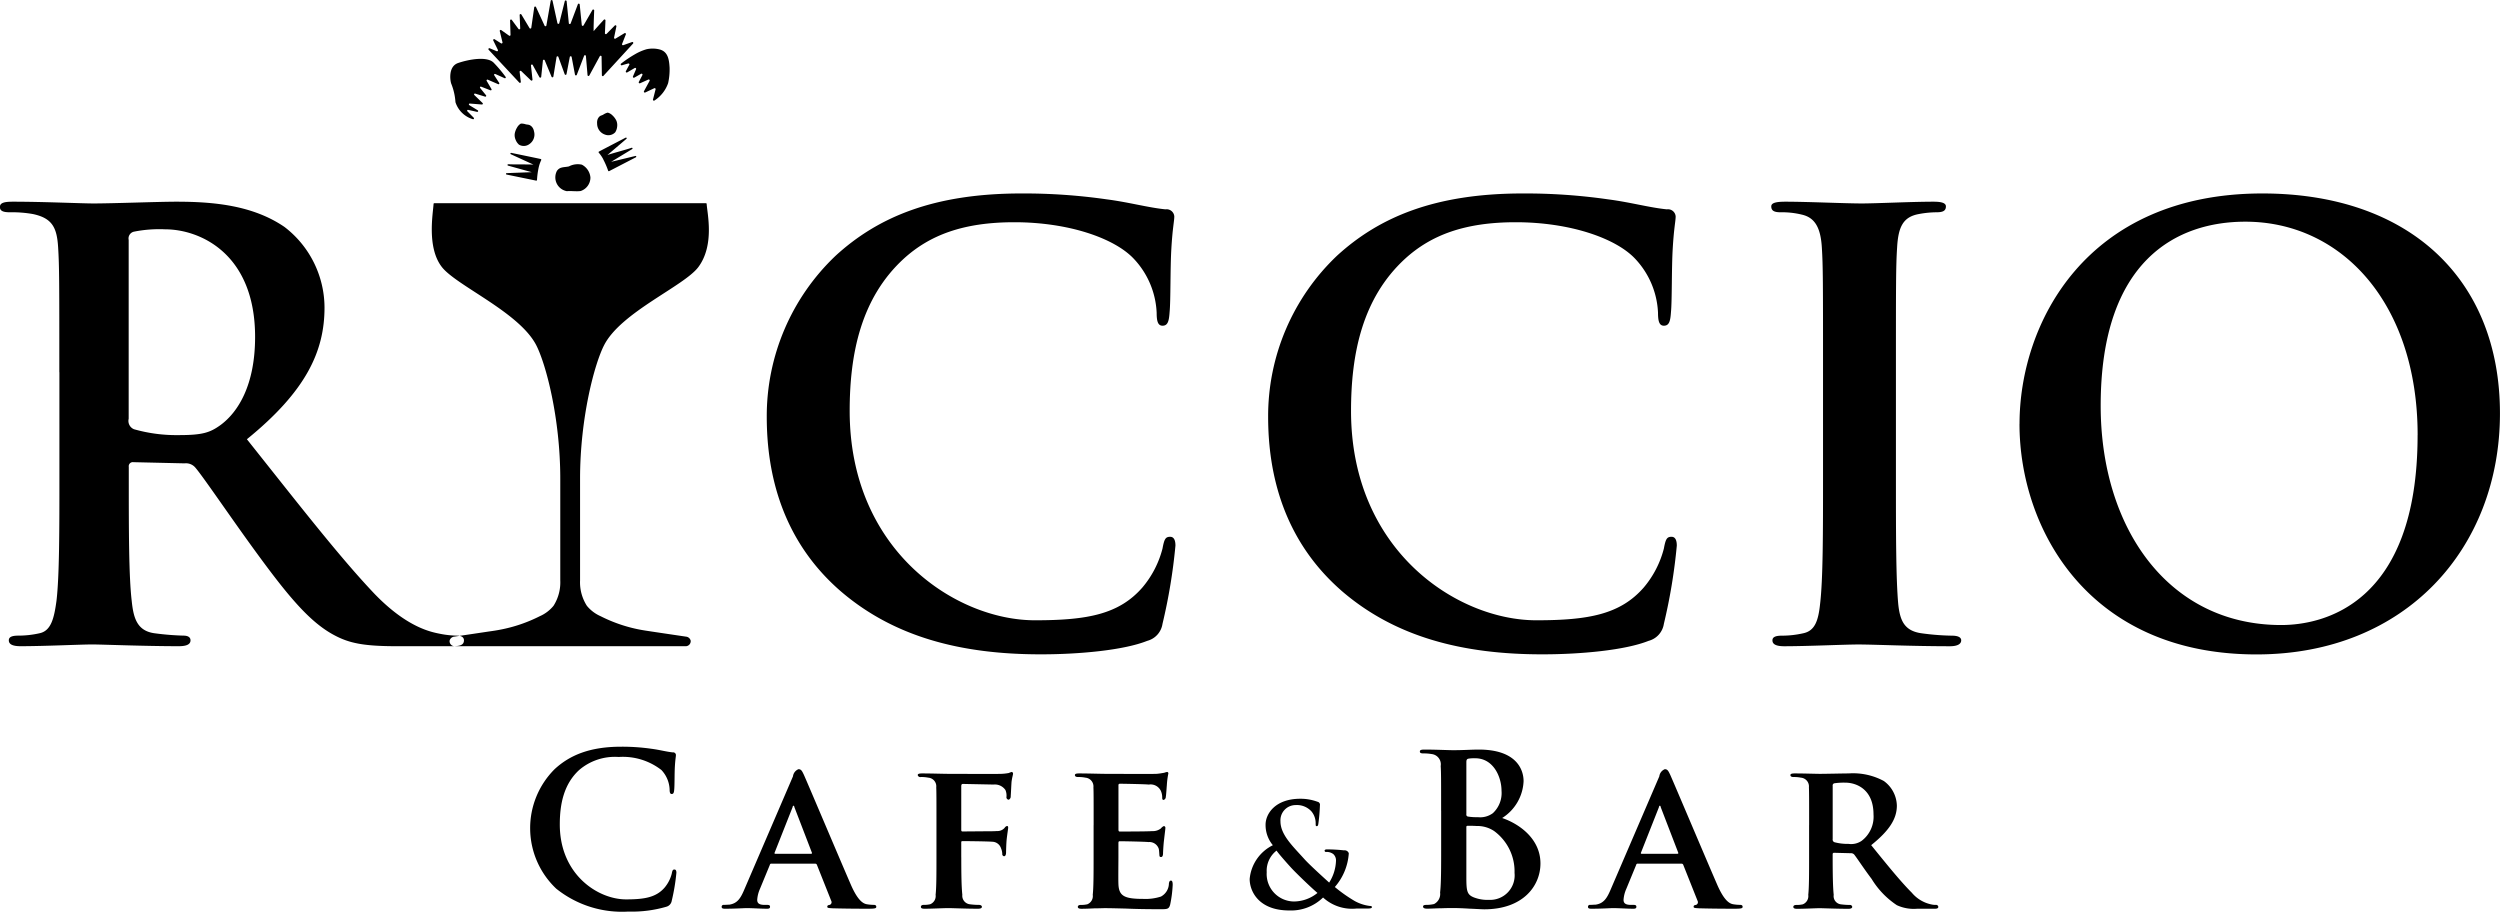 <svg id="footer_logo.svg" xmlns="http://www.w3.org/2000/svg" width="259.625" height="94.687" viewBox="0 0 259.625 94.687">
  <defs>
    <style>
      .cls-1 {
        fill-rule: evenodd;
      }
    </style>
  </defs>
  <path id="シェイプ_1" data-name="シェイプ 1" class="cls-1" d="M112.768,108.885a8.649,8.649,0,0,1-.153-12.43c1.573-1.442,3.648-2.316,6.9-2.316a21.577,21.577,0,0,1,3.168.219c0.83,0.109,1.529.306,2.185,0.371a0.285,0.285,0,0,1,.327.263c0,0.174-.065.437-0.109,1.2-0.044.721-.022,1.922-0.065,2.359-0.022.327-.066,0.5-0.263,0.5-0.174,0-.218-0.175-0.218-0.481a3.12,3.12,0,0,0-.852-2.01,6.52,6.52,0,0,0-4.435-1.354,5.7,5.7,0,0,0-4.108,1.354c-1.595,1.464-2.01,3.539-2.01,5.658,0,5.2,3.955,7.777,6.883,7.777,1.944,0,3.124-.218,4-1.223a3.644,3.644,0,0,0,.742-1.442c0.066-.349.11-0.437,0.284-0.437,0.153,0,.2.153,0.2,0.328a20.67,20.67,0,0,1-.481,2.905,0.77,0.77,0,0,1-.568.634,12.667,12.667,0,0,1-3.932.5A10.92,10.92,0,0,1,112.768,108.885Zm22.354-2.6a0.149,0.149,0,0,0-.175.13l-1.027,2.491a3.379,3.379,0,0,0-.284,1.136c0,0.328.175,0.524,0.765,0.524h0.284c0.24,0,.284.087,0.284,0.2,0,0.152-.11.2-0.306,0.2-0.634,0-1.529-.065-2.141-0.065-0.2,0-1.224.065-2.229,0.065-0.24,0-.349-0.044-0.349-0.2a0.19,0.19,0,0,1,.218-0.2c0.175,0,.393-0.022.568-0.022,0.874-.131,1.2-0.7,1.595-1.638l5.025-11.688a0.926,0.926,0,0,1,.568-0.743c0.284,0,.372.175,0.568,0.59,0.459,1.027,3.671,8.629,4.894,11.447,0.743,1.682,1.29,1.922,1.639,1.988a4.716,4.716,0,0,0,.721.065c0.175,0,.262.066,0.262,0.2,0,0.152-.109.2-0.83,0.2-0.677,0-2.076,0-3.692-.044-0.35-.021-0.568-0.021-0.568-0.152,0-.11.043-0.175,0.24-0.2a0.292,0.292,0,0,0,.175-0.415l-1.486-3.736a0.182,0.182,0,0,0-.2-0.13h-4.522Zm4.107-1.027c0.088,0,.109-0.044.088-0.11l-1.814-4.718a0.264,0.264,0,0,0-.087-0.175,0.208,0.208,0,0,0-.11.175l-1.857,4.7c-0.043.088,0,.132,0.066,0.132h3.714Zm15.6,0.371c0,1.791.022,3.1,0.109,3.888a0.89,0.89,0,0,0,.765.984,6.892,6.892,0,0,0,.939.065c0.241,0,.328.109,0.328,0.2,0,0.131-.131.2-0.415,0.2-1.223,0-2.578-.065-3.081-0.065s-1.726.065-2.446,0.065c-0.263,0-.394-0.044-0.394-0.2,0-.088.066-0.2,0.284-0.2a2.869,2.869,0,0,0,.677-0.065,0.917,0.917,0,0,0,.568-0.984c0.088-.786.088-2.162,0.088-3.954v-3.276c0-2.818,0-3.343-.022-3.932a0.9,0.9,0,0,0-.83-1,3.538,3.538,0,0,0-.765-0.066,0.274,0.274,0,0,1-.328-0.2c0-.131.153-0.175,0.459-0.175,0.983,0,2.207.044,2.753,0.044,0.743,0,5,.022,5.462,0a5.3,5.3,0,0,0,.786-0.088,1.742,1.742,0,0,1,.307-0.109,0.171,0.171,0,0,1,.131.174c0,0.131-.088.35-0.153,0.83-0.022.2-.066,1.289-0.088,1.507a0.375,0.375,0,0,1-.2.372,0.253,0.253,0,0,1-.24-0.306,1.476,1.476,0,0,0-.109-0.7,1.323,1.323,0,0,0-1.223-.568l-3.19-.065c-0.109,0-.175.044-0.175,0.262v4.5c0,0.109.022,0.175,0.131,0.175l2.687-.022c0.328,0,.59,0,0.874-0.022a0.994,0.994,0,0,0,.809-0.327,0.415,0.415,0,0,1,.262-0.2c0.065,0,.109.066,0.109,0.175s-0.087.611-.153,1.2c-0.044.372-.065,1.223-0.065,1.355,0,0.153-.022.415-0.219,0.415a0.231,0.231,0,0,1-.175-0.262,1.688,1.688,0,0,0-.131-0.568,0.977,0.977,0,0,0-.917-0.678c-0.481-.043-2.753-0.065-3.081-0.065-0.088,0-.131.022-0.131,0.153v1.529Zm13.745-3.342c0-2.818,0-3.343-.022-3.932a0.913,0.913,0,0,0-.83-1,3.538,3.538,0,0,0-.765-0.066c-0.2,0-.328-0.066-0.328-0.2s0.153-.175.437-0.175c1.005,0,2.228.044,2.775,0.044,0.612,0,4.872.022,5.243,0,0.35-.022.656-0.088,0.809-0.109a2.176,2.176,0,0,1,.306-0.087,0.14,0.14,0,0,1,.131.174,8.281,8.281,0,0,0-.153,1.2c-0.022.2-.066,1.005-0.109,1.224a0.329,0.329,0,0,1-.219.306c-0.131,0-.153-0.088-0.153-0.24a1.747,1.747,0,0,0-.131-0.677,1.18,1.18,0,0,0-1.267-.677c-0.328-.044-2.622-0.087-3.015-0.087a0.142,0.142,0,0,0-.131.175v4.588c0,0.109.022,0.2,0.131,0.2,0.437,0,2.928,0,3.365-.044a1.336,1.336,0,0,0,.917-0.284,0.762,0.762,0,0,1,.306-0.24,0.177,0.177,0,0,1,.153.2c0,0.109-.044.415-0.153,1.354-0.044.372-.088,1.114-0.088,1.245,0,0.153-.021.415-0.2,0.415a0.145,0.145,0,0,1-.175-0.152c-0.022-.2-0.022-0.437-0.065-0.678a1.019,1.019,0,0,0-1.071-.721c-0.35-.043-2.535-0.087-3.015-0.087-0.087,0-.109.087-0.109,0.2v1.485c0,0.633-.022,2.207,0,2.753,0.043,1.267.633,1.551,2.6,1.551a5.176,5.176,0,0,0,1.813-.241,1.567,1.567,0,0,0,.831-1.376c0.043-.2.087-0.284,0.218-0.284,0.153,0,.174.241,0.174,0.437a12.5,12.5,0,0,1-.262,2.054c-0.13.48-.305,0.48-1.026,0.48-1.442,0-2.6-.022-3.54-0.065-0.939-.023-1.66-0.044-2.228-0.044-0.219,0-.634.021-1.093,0.021-0.459.023-.939,0.044-1.332,0.044-0.241,0-.372-0.065-0.372-0.2,0-.088.065-0.2,0.306-0.2a2.869,2.869,0,0,0,.677-0.065,0.917,0.917,0,0,0,.568-0.984c0.088-.786.088-2.25,0.088-3.954v-3.276Zm18.611,2.081a3.272,3.272,0,0,1-.755-2.1c-0.015-1.169,1.021-2.723,3.6-2.723a5.068,5.068,0,0,1,1.791.311,0.318,0.318,0,0,1,.252.384,17.893,17.893,0,0,1-.163,1.9c-0.03.221-.089,0.251-0.178,0.251s-0.1-.059-0.1-0.281a1.923,1.923,0,0,0-.43-1.243,2.036,2.036,0,0,0-1.642-.666,1.581,1.581,0,0,0-1.584,1.687c0,1.391,1.273,2.575,2.457,3.892,0.5,0.577,2.323,2.219,2.6,2.471a4.466,4.466,0,0,0,.71-2.279,0.874,0.874,0,0,0-.281-0.681,1.111,1.111,0,0,0-.725-0.222,0.146,0.146,0,0,1-.178-0.118c0-.118.118-0.148,0.237-0.148a16.566,16.566,0,0,1,1.776.1,0.455,0.455,0,0,1,.5.3,5.9,5.9,0,0,1-1.45,3.507,15.181,15.181,0,0,0,2.057,1.45,4.35,4.35,0,0,0,1.583.518c0.134,0,.208.015,0.208,0.133,0,0.089-.119.133-0.445,0.133H195.89A4.457,4.457,0,0,1,192.4,109.8a4.758,4.758,0,0,1-3.507,1.346c-3.167,0-4.115-1.982-4.115-3.27A4.35,4.35,0,0,1,187.188,104.369Zm4.632,4.957c-0.859-.739-2.279-2.131-2.664-2.545s-1.332-1.48-1.584-1.85a2.65,2.65,0,0,0-1.021,2.249,2.855,2.855,0,0,0,2.842,3.034A3.919,3.919,0,0,0,191.82,109.326Zm12.843-8.546c0-3.32,0-3.932-.044-4.631a1.073,1.073,0,0,0-.94-1.245,4.483,4.483,0,0,0-.852-0.066c-0.24,0-.371-0.043-0.371-0.2s0.153-.2.481-0.2c1.157,0,2.534.065,2.971,0.065,1.07,0,1.923-.065,2.665-0.065,3.955,0,4.654,2.119,4.654,3.277A4.755,4.755,0,0,1,211,101.545c1.791,0.612,3.976,2.163,3.976,4.718,0,2.338-1.813,4.763-5.834,4.763-0.262,0-.895-0.044-1.529-0.066-0.655-.044-1.311-0.065-1.638-0.065-0.241,0-.721,0-1.246.021-0.5,0-1.07.044-1.507,0.044-0.284,0-.437-0.065-0.437-0.218,0-.109.087-0.175,0.349-0.175a3.556,3.556,0,0,0,.787-0.087,1.17,1.17,0,0,0,.634-1.2c0.109-.917.109-2.643,0.109-4.653V100.78Zm2.621,0.372a0.2,0.2,0,0,0,.153.24,5.307,5.307,0,0,0,1.027.066,2.224,2.224,0,0,0,1.573-.415,2.85,2.85,0,0,0,.9-2.316c0-1.463-.852-3.386-2.731-3.386a3.54,3.54,0,0,0-.721.044c-0.153.044-.2,0.131-0.2,0.372v5.4Zm2.884,1.747a3.143,3.143,0,0,0-1.813-.524c-0.393-.022-0.612-0.022-0.939-0.022a0.124,0.124,0,0,0-.132.153v5.178c0,1.441.066,1.813,0.765,2.1a3.939,3.939,0,0,0,1.595.262,2.545,2.545,0,0,0,2.644-2.8A5.2,5.2,0,0,0,210.168,102.9Zm14.926,3.387a0.149,0.149,0,0,0-.175.13l-1.026,2.491a3.361,3.361,0,0,0-.285,1.136c0,0.328.175,0.524,0.765,0.524h0.284c0.24,0,.284.087,0.284,0.2,0,0.152-.109.2-0.306,0.2-0.633,0-1.529-.065-2.141-0.065-0.2,0-1.224.065-2.228,0.065-0.241,0-.35-0.044-0.35-0.2a0.19,0.19,0,0,1,.218-0.2c0.175,0,.394-0.022.569-0.022,0.873-.131,1.2-0.7,1.595-1.638l5.024-11.688a0.925,0.925,0,0,1,.569-0.743c0.283,0,.371.175,0.568,0.59,0.458,1.027,3.67,8.629,4.894,11.447,0.743,1.682,1.289,1.922,1.638,1.988a4.716,4.716,0,0,0,.721.065c0.175,0,.262.066,0.262,0.2,0,0.152-.109.2-0.83,0.2-0.677,0-2.075,0-3.692-.044-0.35-.021-0.568-0.021-0.568-0.152,0-.11.043-0.175,0.24-0.2a0.291,0.291,0,0,0,.175-0.415l-1.486-3.736a0.182,0.182,0,0,0-.2-0.13h-4.523Zm4.108-1.027c0.087,0,.109-0.044.087-0.11l-1.814-4.718a0.256,0.256,0,0,0-.087-0.175,0.207,0.207,0,0,0-.109.175l-1.857,4.7c-0.044.088,0,.132,0.065,0.132H229.2Zm13.679-2.971c0-2.818,0-3.343-.022-3.932a0.912,0.912,0,0,0-.83-1,3.538,3.538,0,0,0-.765-0.066c-0.2,0-.327-0.066-0.327-0.2s0.152-.175.437-0.175c1,0,2.228.044,2.621,0.044,0.656,0,2.4-.044,2.994-0.044a6.728,6.728,0,0,1,3.648.786,3.245,3.245,0,0,1,1.355,2.556c0,1.376-.786,2.6-2.666,4.107,1.7,2.1,3.059,3.779,4.217,4.937a3.61,3.61,0,0,0,2.054,1.224,1.826,1.826,0,0,0,.459.043,0.222,0.222,0,0,1,.24.2c0,0.152-.131.2-0.371,0.2h-1.836a4.17,4.17,0,0,1-2.1-.371,8.7,8.7,0,0,1-2.622-2.731c-0.764-1.005-1.573-2.25-1.813-2.534a0.445,0.445,0,0,0-.35-0.131l-1.726-.044a0.138,0.138,0,0,0-.153.153v0.262c0,1.726.022,3.168,0.109,3.954a0.859,0.859,0,0,0,.743.984,7.409,7.409,0,0,0,.94.065,0.222,0.222,0,0,1,.24.2c0,0.131-.153.2-0.393,0.2-1.115,0-2.709-.065-2.993-0.065-0.372,0-1.595.065-2.36,0.065-0.24,0-.372-0.065-0.372-0.2,0-.088.066-0.2,0.306-0.2a2.878,2.878,0,0,0,.678-0.065,0.92,0.92,0,0,0,.568-0.984c0.087-.786.087-2.25,0.087-3.954v-3.276Zm2.447,1.441a0.29,0.29,0,0,0,.175.328,5.277,5.277,0,0,0,1.464.175,1.933,1.933,0,0,0,1.354-.306,3.14,3.14,0,0,0,1.246-2.753c0-2.621-1.792-3.3-2.928-3.3a6.942,6.942,0,0,0-1.136.066,0.226,0.226,0,0,0-.175.262v5.526Zm-127.9-75.136a0.589,0.589,0,0,0-.179.112,0.781,0.781,0,0,0-.208.359,1.017,1.017,0,0,0-.027.36,1.2,1.2,0,0,0,.824,1.15,0.975,0.975,0,0,0,1.054-.239,1.3,1.3,0,0,0,.2-0.571,1.213,1.213,0,0,0-.063-0.6,0.831,0.831,0,0,0-.043-0.094,1.857,1.857,0,0,0-.372-0.485,1.1,1.1,0,0,0-.439-0.278,0.273,0.273,0,0,0-.092-0.01,1.507,1.507,0,0,0-.455.218C117.564,28.542,117.5,28.565,117.431,28.593Zm-7.8.921a1.49,1.49,0,0,0-.5-0.087,0.273,0.273,0,0,0-.086.035,1.1,1.1,0,0,0-.347.387,1.865,1.865,0,0,0-.226.568c-0.007.034-.012,0.068-0.016,0.1a1.228,1.228,0,0,0,.1.6,1.3,1.3,0,0,0,.346.5,0.974,0.974,0,0,0,1.079-.057,1.2,1.2,0,0,0,.48-1.33,1,1,0,0,0-.124-0.34,0.775,0.775,0,0,0-.3-0.289,0.579,0.579,0,0,0-.2-0.059C109.775,29.528,109.7,29.524,109.633,29.513Zm3.227,4.8a1.454,1.454,0,0,0,1.019,2.135c0.477-.044.956,0.049,1.431-0.017a1.477,1.477,0,0,0,1.014-1.4,1.663,1.663,0,0,0-.89-1.336,1.954,1.954,0,0,0-1.341.18c-0.25.061-.529,0.058-0.775,0.127A0.783,0.783,0,0,0,112.86,34.314Zm4.81-9.836,3.089-3.367a0.1,0.1,0,0,0-.1-0.154l-0.93.332a0.1,0.1,0,0,1-.121-0.123L120,20.15a0.1,0.1,0,0,0-.138-0.115l-0.951.575a0.1,0.1,0,0,1-.142-0.1l0.245-1.187a0.1,0.1,0,0,0-.16-0.086l-0.871.884a0.1,0.1,0,0,1-.162-0.071l0.058-1.343a0.1,0.1,0,0,0-.165-0.069c-0.328.36-1.006,1.105-1.051,1.188s0.013-1.424.044-2.156a0.1,0.1,0,0,0-.177-0.051l-0.935,1.623a0.1,0.1,0,0,1-.177-0.038L115.2,17.046a0.1,0.1,0,0,0-.183-0.024l-0.76,2.02a0.1,0.1,0,0,1-.183-0.024l-0.23-2.306a0.1,0.1,0,0,0-.187-0.014l-0.58,2.313a0.1,0.1,0,0,1-.185,0l-0.514-2.349a0.1,0.1,0,0,0-.186,0l-0.451,2.588a0.1,0.1,0,0,1-.18.023l-0.9-1.954a0.1,0.1,0,0,0-.18.026l-0.308,2.142a0.1,0.1,0,0,1-.175.035l-0.858-1.431a0.1,0.1,0,0,0-.176.053l0.061,1.407a0.1,0.1,0,0,1-.171.061l-0.712-.961a0.1,0.1,0,0,0-.171.06l0.047,1.506a0.094,0.094,0,0,1-.149.08l-0.824-.584a0.1,0.1,0,0,0-.147.1L107.186,21a0.1,0.1,0,0,1-.143.1l-0.687-.436a0.1,0.1,0,0,0-.136.122l0.49,1a0.1,0.1,0,0,1-.123.129l-0.744-.315a0.1,0.1,0,0,0-.106.152l3.188,3.417a0.094,0.094,0,0,0,.163-0.076l-0.126-1.044a0.1,0.1,0,0,1,.16-0.08l1.018,0.979a0.1,0.1,0,0,0,.16-0.079l-0.16-1.481a0.1,0.1,0,0,1,.177-0.056l0.708,1.287a0.1,0.1,0,0,0,.178-0.036l0.179-1.712a0.1,0.1,0,0,1,.182-0.027l0.719,1.731a0.1,0.1,0,0,0,.182-0.021L112.8,22.51a0.1,0.1,0,0,1,.183-0.017l0.665,1.822a0.1,0.1,0,0,0,.182-0.015l0.345-1.8a0.1,0.1,0,0,1,.187,0l0.353,1.859a0.1,0.1,0,0,0,.182.016l0.766-2a0.1,0.1,0,0,1,.183.026l0.171,2.007a0.1,0.1,0,0,0,.178.037l1.1-2.022a0.1,0.1,0,0,1,.179.044l0.03,1.942A0.1,0.1,0,0,0,117.67,24.478Zm-14.043,3.528,0.93,0.209a0.09,0.09,0,0,0,.066-0.164l-0.881-.538a0.09,0.09,0,0,1,.054-0.165l1.259,0.1a0.09,0.09,0,0,0,.07-0.153l-0.857-.83a0.09,0.09,0,0,1,.089-0.15l1.025,0.315a0.09,0.09,0,0,0,.1-0.142l-0.61-.753a0.089,0.089,0,0,1,.1-0.14l0.967,0.379a0.09,0.09,0,0,0,.11-0.128l-0.5-.852a0.09,0.09,0,0,1,.113-0.127l1.077,0.469a0.089,0.089,0,0,0,.11-0.131l-0.515-.794a0.089,0.089,0,0,1,.11-0.131c0.237,0.105.6,0.267,0.962,0.434a0.089,0.089,0,0,0,.111-0.133,13.385,13.385,0,0,0-1.244-1.477c-0.7-.7-2.612-0.332-3.683.032s-0.826,1.872-.719,2.155a6.135,6.135,0,0,1,.436,1.912,2.7,2.7,0,0,0,1.8,1.768,0.09,0.09,0,0,0,.1-0.146l-0.662-.671A0.089,0.089,0,0,1,103.627,28.006Zm16.726-4.671-0.346.645a0.1,0.1,0,0,0,.139.134l0.775-.455a0.1,0.1,0,0,1,.143.126l-0.322.745a0.1,0.1,0,0,0,.141.127l0.7-.4a0.1,0.1,0,0,1,.138.133l-0.37.712a0.1,0.1,0,0,0,.13.138l0.857-.383a0.1,0.1,0,0,1,.129.139l-0.581,1.066a0.1,0.1,0,0,0,.131.138l0.933-.442a0.1,0.1,0,0,1,.14.115l-0.269,1.052a0.1,0.1,0,0,0,.158.105,3.535,3.535,0,0,0,1.415-1.805,6.56,6.56,0,0,0,.151-1.614c-0.05-.77-0.14-1.615-0.986-1.867a2.928,2.928,0,0,0-1.413-.033,5.241,5.241,0,0,0-1.176.507,12.533,12.533,0,0,0-1.464.982,0.1,0.1,0,0,0,.091.175c0.249-.076.482-0.141,0.643-0.184A0.1,0.1,0,0,1,120.353,23.335Zm-9.14,9.872a0.074,0.074,0,0,0-.054-0.1c-0.391-.086-2.128-0.445-3.059-0.637a0.075,0.075,0,0,0-.047.14l2.354,1.08c-0.695-.036-1.861,0-2.61-0.039a0.074,0.074,0,0,0-.024.146l2.456,0.679c-0.718.027-1.949,0.072-2.6,0.1a0.074,0.074,0,0,0-.012.147l3.069,0.63a0.074,0.074,0,0,0,.089-0.068,8.453,8.453,0,0,1,.17-1.274A3.676,3.676,0,0,1,111.213,33.206Zm6.443-.059a8.481,8.481,0,0,1,.51,1.179,0.074,0.074,0,0,0,.1.041l2.782-1.441A0.074,0.074,0,0,0,121,32.788c-0.638.152-1.835,0.445-2.533,0.613l2.179-1.322a0.074,0.074,0,0,0-.063-0.134c-0.712.238-1.842,0.524-2.5,0.747l1.971-1.679a0.074,0.074,0,0,0-.083-0.122c-0.844.438-2.417,1.256-2.771,1.445a0.073,0.073,0,0,0-.025.106A3.7,3.7,0,0,1,117.656,33.147Zm-56.488,22.1c0-9.281,0-10.991-.122-12.945-0.122-2.076-.61-3.053-2.626-3.48a12.54,12.54,0,0,0-2.382-.183c-0.672,0-1.038-.122-1.038-0.549s0.427-.55,1.343-0.55c3.237,0,7.084.183,8.366,0.183,2.076,0,6.717-.183,8.611-0.183,3.847,0,7.939.366,11.236,2.626a10.58,10.58,0,0,1,4.153,8.365c0,4.519-1.893,8.671-8.061,13.677C86.083,69.05,90.3,74.484,93.9,78.27c3.42,3.541,5.924,3.969,6.84,4.152a9.6,9.6,0,0,0,1.71.183c0.488,0,.732.183,0.732,0.488,0,0.488-.427.61-1.16,0.61h-5.8c-3.419,0-4.946-.3-6.534-1.16-2.626-1.4-4.947-4.274-8.367-8.976-2.443-3.358-5.252-7.511-6.046-8.426a1.274,1.274,0,0,0-1.1-.427l-5.313-.122a0.424,0.424,0,0,0-.488.488v0.855c0,5.679,0,10.5.305,13.067,0.183,1.771.55,3.114,2.382,3.358a28.118,28.118,0,0,0,2.992.244c0.488,0,.732.183,0.732,0.488,0,0.427-.427.61-1.221,0.61-3.542,0-8.061-.183-8.977-0.183-1.16,0-5.007.183-7.45,0.183-0.794,0-1.221-.183-1.221-0.61,0-.305.244-0.488,0.977-0.488a9.969,9.969,0,0,0,2.2-.244c1.221-.244,1.527-1.587,1.771-3.358,0.305-2.564.305-7.388,0.305-13.006V55.251Zm7.206,4.823a0.936,0.936,0,0,0,.549,1.1,16.1,16.1,0,0,0,4.641.61c2.443,0,3.237-.244,4.336-1.038,1.832-1.344,3.6-4.152,3.6-9.159,0-8.67-5.741-11.174-9.343-11.174a13.417,13.417,0,0,0-3.237.244,0.72,0.72,0,0,0-.549.855V60.074Zm175.955-4.823c0-9.281,0-10.991-.122-12.945-0.122-2.076-.733-3.114-2.076-3.419a8.667,8.667,0,0,0-2.2-.244c-0.61,0-.977-0.122-0.977-0.61,0-.366.489-0.489,1.466-0.489,2.32,0,6.167.183,7.938,0.183,1.527,0,5.13-.183,7.451-0.183,0.794,0,1.282.122,1.282,0.489,0,0.488-.366.61-0.977,0.61a10.3,10.3,0,0,0-1.832.183c-1.649.3-2.137,1.343-2.26,3.48-0.122,1.954-.122,3.663-0.122,12.945V66c0,5.923,0,10.747.245,13.372,0.183,1.649.61,2.748,2.442,2.992a25.766,25.766,0,0,0,3.115.244c0.672,0,.977.183,0.977,0.488,0,0.427-.489.61-1.161,0.61-4.03,0-7.877-.183-9.526-0.183-1.405,0-5.252.183-7.695,0.183-0.793,0-1.221-.183-1.221-0.61,0-.305.245-0.488,0.977-0.488a9.981,9.981,0,0,0,2.2-.244c1.221-.244,1.587-1.282,1.771-3.053,0.305-2.564.305-7.388,0.305-13.311V55.251ZM142.2,77.9c-5.984-5.251-7.572-12.09-7.572-18.012a22.966,22.966,0,0,1,7.145-16.73c4.4-4.03,10.2-6.473,19.3-6.473a60.375,60.375,0,0,1,8.855.611c2.321,0.3,4.275.855,6.107,1.038a0.8,0.8,0,0,1,.916.733c0,0.489-.184,1.221-0.306,3.358-0.122,2.015-.061,5.373-0.183,6.594-0.061.916-.183,1.4-0.733,1.4-0.488,0-.61-0.488-0.61-1.343a8.713,8.713,0,0,0-2.382-5.617c-2.015-2.137-6.778-3.786-12.4-3.786-5.312,0-8.793,1.343-11.48,3.786-4.458,4.091-5.618,9.892-5.618,15.814,0,14.532,11.053,21.737,19.236,21.737,5.435,0,8.732-.611,11.175-3.419a10.187,10.187,0,0,0,2.076-4.03c0.183-.977.306-1.221,0.794-1.221,0.428,0,.55.427,0.55,0.916a57.985,57.985,0,0,1-1.344,8.121,2.156,2.156,0,0,1-1.587,1.77c-2.443.977-7.084,1.4-10.992,1.4C154.776,84.559,147.753,82.727,142.2,77.9Zm52.068,0c-5.985-5.251-7.572-12.09-7.572-18.012a22.969,22.969,0,0,1,7.144-16.73c4.4-4.03,10.2-6.473,19.3-6.473a60.375,60.375,0,0,1,8.855.611c2.32,0.3,4.274.855,6.107,1.038a0.8,0.8,0,0,1,.915.733c0,0.489-.183,1.221-0.305,3.358-0.122,2.015-.061,5.373-0.183,6.594-0.061.916-.183,1.4-0.733,1.4-0.489,0-.611-0.488-0.611-1.343a8.717,8.717,0,0,0-2.381-5.617c-2.015-2.137-6.779-3.786-12.4-3.786-5.313,0-8.794,1.343-11.481,3.786-4.458,4.091-5.618,9.892-5.618,15.814,0,14.532,11.053,21.737,19.236,21.737,5.435,0,8.733-.611,11.176-3.419a10.187,10.187,0,0,0,2.076-4.03c0.183-.977.306-1.221,0.794-1.221,0.427,0,.549.427,0.549,0.916a57.957,57.957,0,0,1-1.343,8.121,2.157,2.157,0,0,1-1.588,1.77c-2.443.977-7.083,1.4-10.992,1.4C206.844,84.559,199.821,82.727,194.264,77.9Zm70.46-17.28c0-10.441,6.9-23.935,25.221-23.935,15.206,0,24.671,8.854,24.671,22.837s-9.77,25.034-25.281,25.034C271.808,84.559,264.724,71.431,264.724,60.623Zm41.343,1.16c0-13.677-7.878-22.164-17.893-22.164-7.022,0-15.022,3.908-15.022,19.112,0,12.7,7.022,22.775,18.747,22.775C296.174,81.506,306.067,79.43,306.067,61.784ZM128.387,37.764a0.076,0.076,0,0,0-.08-0.066h-28.2a0.076,0.076,0,0,0-.08.066c-0.057.989-.718,4.526,0.857,6.556,1.509,1.944,8.028,4.685,9.8,8.114,1,1.94,2.5,7.547,2.5,13.872V76.862a4.53,4.53,0,0,1-.7,2.644,3.818,3.818,0,0,1-1.429,1.081A15.428,15.428,0,0,1,107,81.975c-0.407.082-.818,0.143-1.23,0.2q-1.68.252-3.362,0.5l-0.229.034a0.552,0.552,0,0,0-.488.422,0.525,0.525,0,0,0,.562.572h23.913a0.525,0.525,0,0,0,.562-0.572,0.553,0.553,0,0,0-.488-0.422l-0.229-.034q-1.681-.247-3.363-0.5c-0.411-.062-0.823-0.122-1.229-0.2a15.448,15.448,0,0,1-4.045-1.388,3.815,3.815,0,0,1-1.428-1.081,4.524,4.524,0,0,1-.706-2.644V66.306c0-6.325,1.5-11.932,2.5-13.872C119.5,49,126.067,46.3,127.53,44.32,129.226,42.029,128.445,38.753,128.387,37.764Z" transform="translate(-55 -16.594)"/>
</svg>
